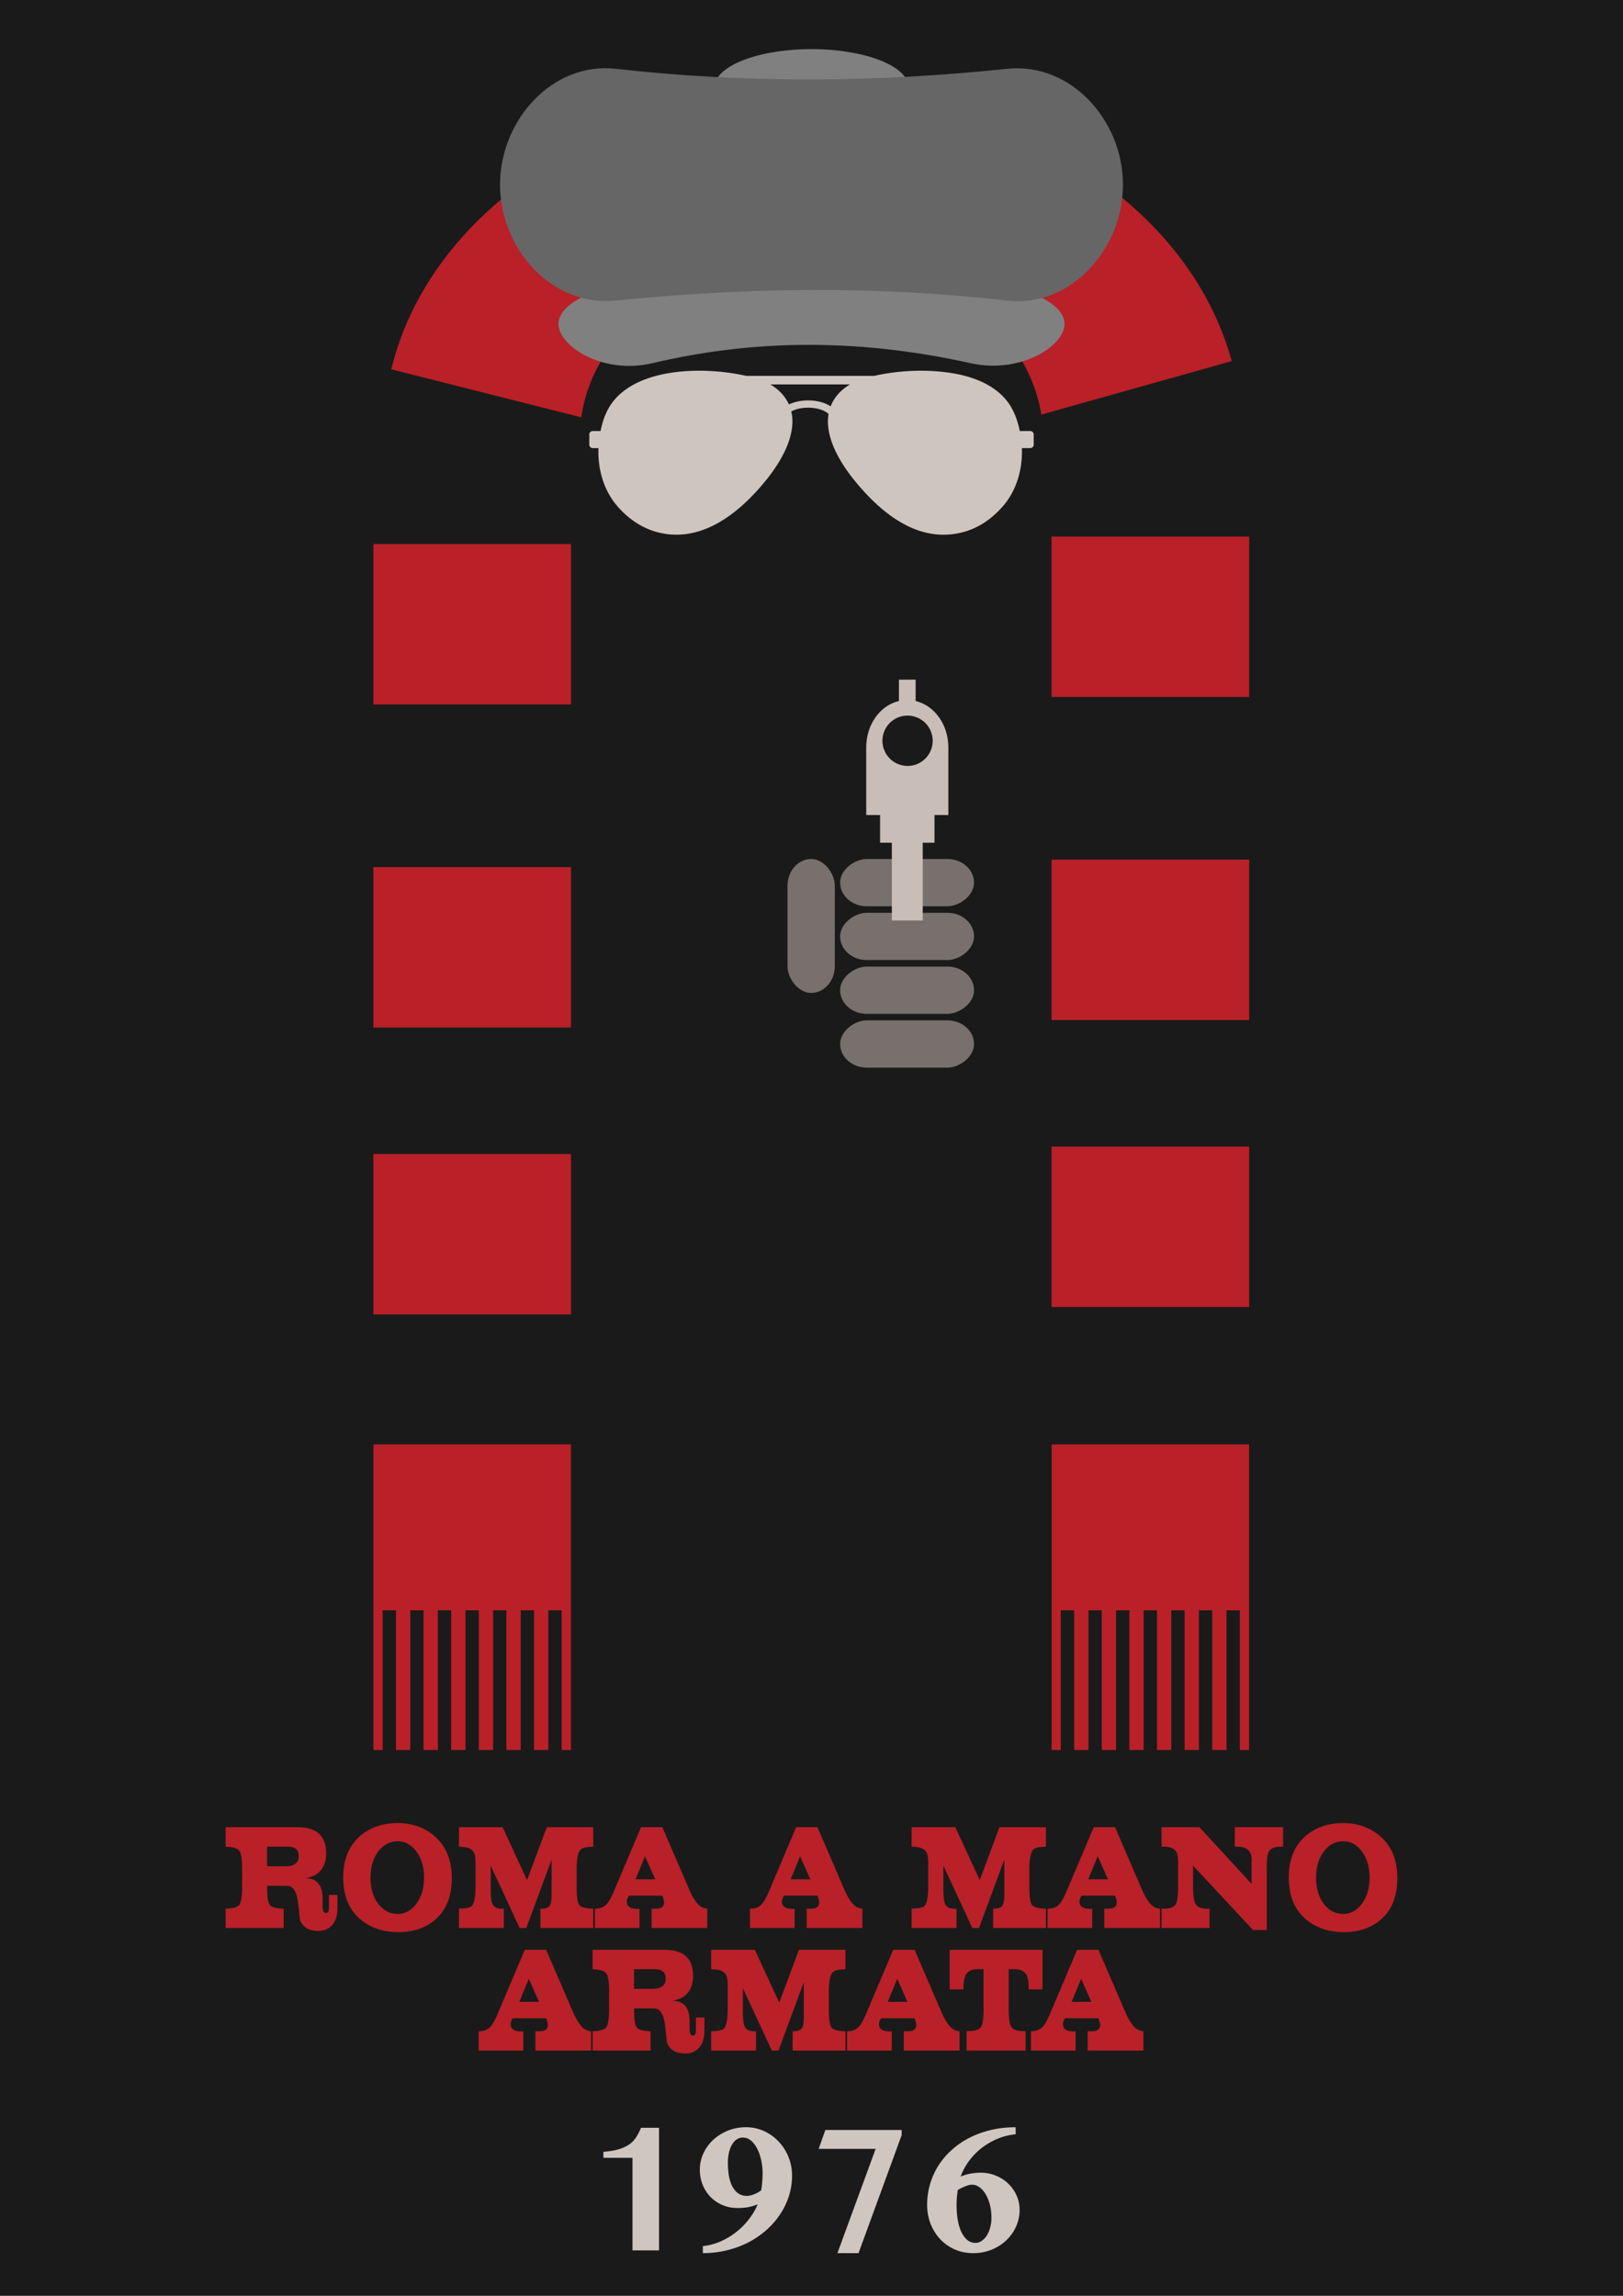 <?xml version="1.0"?>
<svg xmlns="http://www.w3.org/2000/svg" width="744.094" height="1052.362" viewBox="0 0 744.094 1052.362">
  <rect width="764.177" height="1062.076" x="-10.041" y="-4.857" ry="0" fill="#1a1a1a" fill-rule="evenodd" stroke="#000"/>
  <path d="M310.766 170.462c-9.48 1.052-18.468 3.794-24.995 8.92-6.23 4.897-8.903 10.804-10.439 18.196h-3.598c-.857 0-1.562.705-1.562 1.562v4.702c0 .857.705 1.561 1.562 1.561h2.64a43.745 43.745 0 00.373 7.622c.976 7.112 3.742 13.774 8.334 19.045 5.729 6.577 12.162 10.329 18.757 11.984 20.03 5.007 37.216-9.048 49.123-23.637 4.838-5.924 8.886-12.45 10.906-18.79 1.443-4.516 1.876-8.937.9-13.037a12.49 12.49 0 011.858-.797c1.706-.586 3.743-.917 5.882-.917 2.19 0 4.252.34 5.975.942 1.434.5 2.605 1.171 3.378 1.944-.637 3.768-.162 7.774 1.137 11.865 2.028 6.34 6.077 12.866 10.914 18.79 12.01 14.717 28.874 28.695 49.124 23.637 6.594-1.655 13.019-5.407 18.748-11.984 4.6-5.27 7.358-11.933 8.343-19.045.34-2.495.466-5.05.373-7.622h3.862c.857 0 1.561-.704 1.561-1.561v-4.702c0-.857-.704-1.562-1.561-1.562h-4.82c-1.563-7.485-4.33-13.596-10.66-18.493-6.51-5.042-15.405-7.664-24.775-8.623-10.795-1.205-22.312-.23-31.36 1.842h-58.629c-9.047-2.071-20.564-3.047-31.351-1.842zm70.053 15.811c-.934-.636-2.029-1.17-3.242-1.595-2.08-.73-4.524-1.137-7.07-1.137-2.495 0-4.906.398-6.951 1.094-.654.23-1.282.484-1.859.773a17.835 17.835 0 00-1.63-2.894c-1.62-2.36-3.878-4.49-6.874-6.298h36.486c-3.004 1.808-5.262 3.938-6.883 6.298a17.94 17.94 0 00-1.977 3.76z" fill="#cfc5bf"/>
  <path d="M371.822 42.783c-17.777.06-35.84 2.033-53.767 6.127l-.15.04c-73.519 16.844-125.097 64.662-138.514 120.337l87.146 22.02c4.517-32.835 33.421-61.838 76.003-71.594l.05-.04c56.322-12.864 115.159 12.844 131.42 57.402 1.577 4.322 2.715 8.64 3.397 12.967l87.297-24.51a131.641 131.641 0 00-3.298-10.358C536.469 86.841 457.479 42.488 371.822 42.783z" fill="#b92028" fill-rule="evenodd"/>
  <g fill-rule="evenodd">
    <path d="M359.688 23.204c23.642-2.696 48.342 2.688 55.168 12.026 6.825 9.338-6.807 19.093-30.45 21.789-23.642 2.696-48.341-2.688-55.167-12.026-6.822-9.332 6.79-19.083 30.414-21.785M299.196 130.563c48.568 2.27 97.135 2.114 145.702 0 23.78-1.035 43.158 8.005 43.158 17.95 0 9.943-19.94 23.09-43.158 17.948-54.52-12.072-102.147-10.254-145.702 0-23.174 5.457-43.158-8.005-43.158-17.949s19.398-19.06 43.158-17.949z" fill="gray"/>
    <path d="M282.372 31.543c59.784 6.721 119.567 6.256 179.35 0 29.272-3.063 53.125 23.694 53.125 53.125s-23.887 56.498-53.125 53.125c-59.783-6.896-119.566-6.073-179.35 0-29.28 2.974-53.125-23.694-53.125-53.125 0-29.43 23.878-56.412 53.125-53.125z" fill="#666"/>
  </g>
  <g fill="#b92028" fill-rule="evenodd">
    <g transform="matrix(1.055 0 0 1.055 663.994 -109.281)">
      <rect width="85.889" height="69.699" x="-467.127" y="339.954" ry="0"/>
      <rect ry="0" y="480.333" x="-467.127" height="69.699" width="85.889"/>
      <rect width="85.889" height="69.699" x="-467.127" y="604.997" ry="0"/>
      <path d="M-467.09 731.156v132.782h4V803.25h5.782v60.688h6.219V803.25h5.781v60.688h6.219V803.25h5.781v60.688h6.219V803.25h5.781v60.688h6.219V803.25h5.781v60.688h6.219V803.25h5.781v60.688h6.219V803.25h5.781v60.688h4.031V731.155h-85.812z"/>
    </g>
    <g transform="matrix(1.055 0 0 1.055 670.322 -109.281)">
      <rect ry="0" y="336.715" x="-178.409" height="69.699" width="85.889"/>
      <rect width="85.889" height="69.699" x="-178.409" y="477.095" ry="0"/>
      <rect ry="0" y="601.759" x="-178.409" height="69.699" width="85.889"/>
      <path d="M-178.371 731.156v132.782h4V803.25h5.78v60.688h6.22V803.25h5.78v60.688h6.22V803.25h5.78v60.688h6.22V803.25h5.78v60.688h6.22V803.25h5.78v60.688h6.22V803.25h5.78v60.688h6.22V803.25h5.78v60.688h4.032V731.155h-85.812z"/>
    </g>
  </g>
  <g fill-rule="evenodd">
    <g fill="#77706d" transform="translate(-149.94 -187.405) scale(1.355)">
      <rect width="15.996" height="45.312" x="377.117" y="428.893" ry="9.006"/>
      <g transform="rotate(90)">
        <rect width="15.996" height="45.312" x="428.893" y="-440.226" ry="9.006"/>
        <rect ry="9.006" y="-440.226" x="447.09" height="45.312" width="15.996"/>
        <rect width="15.996" height="45.312" x="465.287" y="-440.226" ry="9.006"/>
        <rect ry="9.006" y="-440.226" x="483.484" height="45.312" width="15.996"/>
      </g>
    </g>
    <g transform="translate(-149.94 -187.405) scale(1.355)">
      <rect ry="0" y="418.694" x="412.415" height="31.005" width="10.451" fill="#c9beb7"/>
      <rect width="5.651" height="18.094" x="414.815" y="368.232" ry="0" fill="#c9beb7"/>
      <path d="M417.625 375.125c-7.697 0-13.875 7.143-13.875 16.038v22.86h27.781v-22.86c0-8.895-6.209-16.038-13.906-16.038z" fill="#c9beb7"/>
      <rect width="18.407" height="10.972" x="408.437" y="412.414" ry="0" fill="#c9beb7"/>
      <path d="M415.278 380.744a8.518 8.518 0 114.739 16.363 8.518 8.518 0 01-4.746-16.36" fill="#1a1a1a"/>
    </g>
  </g>
  <g style="text-align:center;line-height:80%;-inkscape-font-specification:Primavera Thin" font-size="58.858" font-weight="100" letter-spacing="0" word-spacing="0" text-anchor="middle" fill="#b92028" font-family="Primavera">
    <path d="M154.718 874.569c0 3.557-.872 6.25-2.615 8.075-1.546 1.639-3.618 2.458-6.216 2.458-4.407 0-7.219-1.78-8.436-5.337a430.164 430.164 0 00-.641-6.46c-.296-2.716-.773-4.752-1.43-6.11-.856-1.825-2.106-2.738-3.75-2.738l-9.127-.07V866c0 3.652.395 6.04 1.184 7.163.658.936 2.401 1.498 5.23 1.685l1.134.07v8.849h-26.59v-8.848l1.085-.07c2.795-.188 4.539-.796 5.23-1.826.821-1.218 1.233-4.003 1.233-8.357v-8.005c0-4.026-.362-6.671-1.086-7.935-.723-1.264-2.516-1.99-5.377-2.177l-1.085-.07v-8.918h32.905c8.781 0 13.172 3.979 13.172 11.937 0 4.541-1.595 7.818-4.786 9.831-1.052.656-2.647 1.194-4.785 1.615 5.295 0 7.943 3.137 7.943 9.41v3.16c0 2.247.46 3.37 1.381 3.37.69 0 1.135-.28 1.332-.842.132-.374.197-1.123.197-2.247V868.6h3.898v5.968m-17.76-23.805c0-2.855-1.645-4.283-4.934-4.283h-9.57v8.988h8.485c4.013 0 6.019-1.568 6.019-4.705M207.137 860.946c0 8.567-2.713 15.05-8.14 19.451-4.374 3.511-9.817 5.267-16.329 5.267-6.643 0-12.235-1.78-16.773-5.337-5.69-4.448-8.535-11.002-8.535-19.662 0-8.567 2.78-15.098 8.338-19.592 4.538-3.605 10.063-5.407 16.575-5.407 6.48 0 11.988 1.872 16.527 5.617 5.558 4.541 8.337 11.095 8.337 19.663m-12.728-.281c0-4.775-1.15-8.731-3.453-11.868-2.302-3.183-5.147-4.775-8.535-4.775-3.552 0-6.495 1.498-8.83 4.494-2.467 3.137-3.7 7.186-3.7 12.149 0 5.009 1.217 9.058 3.65 12.148 2.336 2.996 5.28 4.494 8.831 4.494 3.355 0 6.2-1.568 8.535-4.705 2.335-3.183 3.502-7.162 3.502-11.937M271.981 883.768H247.76v-8.848c2.039 0 3.404-.398 4.094-1.194.691-.796 1.036-2.598 1.036-5.407v-15.87l-11.593 31.319h-3.059l-13.27-28.58v10.673c0 3.37.263 5.641.79 6.812.69 1.498 2.12 2.247 4.291 2.247h.937v8.848h-20.572v-8.848l1.184-.07c2.632-.141 4.243-.586 4.835-1.335 1.053-1.31 1.579-4.26 1.579-8.848v-10.112c0-2.06-.132-3.558-.395-4.494-.395-1.31-1.167-2.224-2.319-2.739-.888-.42-2.12-.678-3.7-.772l-1.184-.07v-8.918h20.03l11.198 24.226 9.028-24.226h21.312v8.918l-1.184.07c-2.5.14-4.061.585-4.686 1.334-1.151 1.358-1.727 4.284-1.727 8.778v8.005c0 4.4.362 7.186 1.085 8.357.592 1.03 2.368 1.638 5.328 1.825l1.184.07v8.849M324.285 883.768h-25.554v-8.848c1.841 0 2.993-.047 3.453-.14 1.513-.375 2.27-1.288 2.27-2.74 0-.702-.264-1.732-.79-3.09h-15.343c-.624 1.03-.937 1.92-.937 2.67 0 2.246 1.645 3.37 4.933 3.37h.642a.604.604 0 00.246-.07v8.848h-20.473v-8.848c2.302 0 4.095-.68 5.377-2.037.987-1.03 2.155-3.136 3.503-6.32l12.284-29.001h9.768l12.333 28.58c1.447 3.324 2.944 5.711 4.49 7.163.953.889 2.22 1.427 3.798 1.615v8.848m-23.877-22.331l-4.687-10.533-4.34 10.533h9.027M395.395 883.768H369.84v-8.848c1.842 0 2.993-.047 3.453-.14 1.513-.375 2.27-1.288 2.27-2.74 0-.702-.264-1.732-.79-3.09h-15.342c-.625 1.03-.938 1.92-.938 2.67 0 2.246 1.645 3.37 4.934 3.37h.641a.604.604 0 00.247-.07v8.848H343.84v-8.848c2.303 0 4.095-.68 5.378-2.037.986-1.03 2.154-3.136 3.502-6.32l12.284-29.001h9.768l12.334 28.58c1.447 3.324 2.943 5.711 4.489 7.163.954.889 2.22 1.427 3.799 1.615v8.848m-23.878-22.331l-4.686-10.533-4.342 10.533h9.028M479.528 883.768h-24.223v-8.848c2.04 0 3.404-.398 4.095-1.194.69-.796 1.036-2.598 1.036-5.407v-15.87l-11.594 31.319h-3.058l-13.27-28.58v10.673c0 3.37.262 5.641.789 6.812.69 1.498 2.12 2.247 4.292 2.247h.937v8.848H417.96v-8.848l1.184-.07c2.631-.141 4.243-.586 4.835-1.335 1.052-1.31 1.578-4.26 1.578-8.848v-10.112c0-2.06-.131-3.558-.394-4.494-.395-1.31-1.168-2.224-2.32-2.739-.887-.42-2.12-.678-3.7-.772l-1.183-.07v-8.918h20.03l11.198 24.226 9.028-24.226h21.312v8.918l-1.184.07c-2.5.14-4.062.585-4.687 1.334-1.151 1.358-1.727 4.284-1.727 8.778v8.005c0 4.4.362 7.186 1.086 8.357.592 1.03 2.368 1.638 5.328 1.825l1.184.07v8.849M531.832 883.768h-25.555v-8.848c1.842 0 2.993-.047 3.454-.14 1.512-.375 2.269-1.288 2.269-2.74 0-.702-.263-1.732-.79-3.09h-15.342c-.625 1.03-.937 1.92-.937 2.67 0 2.246 1.644 3.37 4.933 3.37h.641a.604.604 0 00.247-.07v8.848h-20.473v-8.848c2.302 0 4.094-.68 5.377-2.037.987-1.03 2.154-3.136 3.503-6.32l12.284-29.001h9.767l12.334 28.58c1.447 3.324 2.943 5.711 4.49 7.163.953.889 2.22 1.427 3.798 1.615v8.848m-23.877-22.331l-4.687-10.533-4.341 10.533h9.028M588.271 846.48h-1.036c-2.96 0-4.834.82-5.624 2.458-.559 1.123-.838 3.698-.838 7.724v28.019h-6.315l-27.479-29.494v9.48c0 3.933.362 6.578 1.086 7.935.855 1.545 2.614 2.318 5.278 2.318h1.184v8.848h-22.002v-8.848h1.184c2.861 0 4.686-.773 5.476-2.318.625-1.217.937-3.862.937-7.935v-10.463c0-2.528-.23-4.236-.69-5.126-.889-1.732-2.796-2.598-5.723-2.598h-1.184v-8.918h17.365l23.927 25.982v-9.69c0-.375.016-.773.049-1.195 0-4.12-2.154-6.18-6.463-6.18h-1.282v-8.917h22.15v8.918M640.634 860.946c0 8.567-2.713 15.05-8.14 19.451-4.374 3.511-9.817 5.267-16.33 5.267-6.643 0-12.234-1.78-16.773-5.337-5.69-4.448-8.534-11.002-8.534-19.662 0-8.567 2.779-15.098 8.337-19.592 4.539-3.605 10.064-5.407 16.576-5.407 6.479 0 11.988 1.872 16.527 5.617 5.558 4.541 8.337 11.095 8.337 19.663m-12.728-.281c0-4.775-1.151-8.731-3.453-11.868-2.303-3.183-5.148-4.775-8.535-4.775-3.552 0-6.496 1.498-8.83 4.494-2.467 3.137-3.7 7.186-3.7 12.149 0 5.009 1.216 9.058 3.65 12.148 2.335 2.996 5.279 4.494 8.83 4.494 3.355 0 6.2-1.568 8.535-4.705 2.335-3.183 3.503-7.162 3.503-11.937M271.002 939.945h-25.555v-8.848c1.842 0 2.993-.047 3.453-.14 1.513-.375 2.27-1.288 2.27-2.739 0-.702-.263-1.732-.79-3.09h-15.342c-.625 1.03-.938 1.92-.938 2.669 0 2.247 1.645 3.37 4.934 3.37h.641a.605.605 0 00.247-.07v8.848h-20.474v-8.848c2.303 0 4.095-.679 5.378-2.036.986-1.03 2.154-3.137 3.502-6.32l12.284-29.002h9.768l12.334 28.58c1.447 3.324 2.943 5.712 4.489 7.163.954.89 2.22 1.428 3.799 1.615v8.848m-23.878-22.33l-4.686-10.534-4.342 10.534h9.028M322.952 930.746c0 3.558-.872 6.25-2.615 8.076-1.546 1.638-3.618 2.457-6.216 2.457-4.407 0-7.219-1.779-8.436-5.337a430.164 430.164 0 00-.641-6.46c-.296-2.715-.773-4.752-1.43-6.11-.856-1.825-2.106-2.738-3.75-2.738l-9.127-.07v1.615c0 3.652.395 6.04 1.184 7.163.658.936 2.401 1.498 5.23 1.685l1.134.07v8.848h-26.59v-8.848l1.085-.07c2.795-.187 4.539-.796 5.23-1.826.821-1.217 1.233-4.002 1.233-8.356v-8.006c0-4.026-.362-6.67-1.086-7.935-.723-1.264-2.516-1.99-5.377-2.177l-1.085-.07v-8.918H304.6c8.781 0 13.172 3.98 13.172 11.938 0 4.54-1.595 7.818-4.786 9.83-1.052.656-2.647 1.195-4.785 1.616 5.295 0 7.943 3.137 7.943 9.41v3.16c0 2.247.46 3.37 1.381 3.37.69 0 1.135-.28 1.332-.842.132-.375.197-1.124.197-2.247v-5.197h3.898v5.969m-17.76-23.805c0-2.856-1.645-4.284-4.933-4.284h-9.571v8.989h8.485c4.013 0 6.019-1.569 6.019-4.705M387.606 939.945h-24.223v-8.848c2.04 0 3.404-.398 4.095-1.194.69-.795 1.036-2.598 1.036-5.407v-15.87l-11.593 31.32h-3.059l-13.27-28.581v10.674c0 3.37.263 5.64.789 6.811.69 1.498 2.121 2.247 4.292 2.247h.937v8.848h-20.572v-8.848l1.184-.07c2.631-.14 4.243-.585 4.835-1.334 1.052-1.311 1.579-4.26 1.579-8.848v-10.112c0-2.06-.132-3.558-.395-4.494-.395-1.311-1.168-2.224-2.319-2.74-.888-.42-2.121-.678-3.7-.772l-1.184-.07v-8.918h20.03l11.198 24.227 9.028-24.227h21.312v8.918l-1.184.07c-2.5.141-4.062.586-4.687 1.335-1.15 1.357-1.726 4.283-1.726 8.777v8.006c0 4.4.361 7.186 1.085 8.356.592 1.03 2.368 1.639 5.328 1.826l1.184.07v8.848M439.91 939.945h-25.555v-8.848c1.842 0 2.993-.047 3.454-.14 1.513-.375 2.27-1.288 2.27-2.739 0-.702-.264-1.732-.79-3.09h-15.343c-.625 1.03-.937 1.92-.937 2.669 0 2.247 1.644 3.37 4.933 3.37h.642a.604.604 0 00.246-.07v8.848h-20.473v-8.848c2.302 0 4.095-.679 5.377-2.036.987-1.03 2.154-3.137 3.503-6.32l12.284-29.002h9.768l12.333 28.58c1.447 3.324 2.944 5.712 4.49 7.163.953.89 2.22 1.428 3.798 1.615v8.848m-23.877-22.33l-4.687-10.534-4.341 10.534h9.028M477.96 911.927h-6.314c0-3.184-.345-5.407-1.036-6.671-.954-1.733-2.812-2.599-5.575-2.599h-2.565v18.188c0 4.26.395 7.022 1.184 8.286.69 1.124 2.4 1.756 5.13 1.896l1.431.07v8.848h-27.084v-8.848l1.382-.07c2.795-.14 4.555-.796 5.278-1.966.757-1.17 1.135-3.91 1.135-8.216v-18.188h-2.615c-2.5 0-4.226.68-5.18 2.037-.953 1.31-1.43 3.722-1.43 7.233h-6.315v-18.188h42.575v18.188M524.22 939.945h-25.555v-8.848c1.842 0 2.993-.047 3.454-.14 1.512-.375 2.269-1.288 2.269-2.739 0-.702-.263-1.732-.79-3.09h-15.342c-.625 1.03-.937 1.92-.937 2.669 0 2.247 1.644 3.37 4.933 3.37h.641a.604.604 0 00.247-.07v8.848h-20.473v-8.848c2.302 0 4.094-.679 5.377-2.036.987-1.03 2.154-3.137 3.503-6.32l12.284-29.002h9.768l12.333 28.58c1.447 3.324 2.943 5.712 4.49 7.163.953.89 2.22 1.428 3.798 1.615v8.848m-23.877-22.33l-4.687-10.534-4.341 10.534h9.028"/>
  </g>
  <g style="text-align:start;line-height:125%;-inkscape-font-specification:Oriya MN Bold" font-size="80.846" font-weight="700" letter-spacing="0" word-spacing="0" fill="#d0c6c0" font-family="Oriya MN">
    <path d="M289.978 1031.542v-42.436h-13.343v-2.764c2.763-.21 5.092-.592 6.987-1.144 1.921-.58 3.527-1.316 4.816-2.211 1.316-.921 2.382-2.013 3.198-3.277.842-1.289 1.592-2.75 2.25-4.381h8.25v56.213h-12.158M322.23 1029.568a26.555 26.555 0 007.934-2.053 33.676 33.676 0 007.224-4.263 34.554 34.554 0 005.882-5.882c1.737-2.21 3.105-4.526 4.105-6.948a23.18 23.18 0 01-4.145 1.264c-1.5.29-3.158.434-4.974.434-2.684 0-5.105-.487-7.263-1.46-2.158-.975-3.987-2.264-5.487-3.87a17.596 17.596 0 01-3.474-5.605 18.512 18.512 0 01-1.184-6.553c0-2.684.552-5.21 1.658-7.58a19.429 19.429 0 014.54-6.236c1.92-1.763 4.157-3.158 6.71-4.185 2.58-1.026 5.33-1.54 8.25-1.54 2.922 0 5.659.58 8.211 1.738a20.69 20.69 0 016.711 4.776c1.921 2 3.434 4.356 4.54 7.066 1.105 2.685 1.658 5.553 1.658 8.606 0 3.263-.487 6.408-1.46 9.435a32.984 32.984 0 01-4.146 8.487c-1.763 2.632-3.895 5.04-6.395 7.224a40.868 40.868 0 01-8.25 5.566c-3.027 1.526-6.29 2.71-9.79 3.553-3.474.842-7.092 1.263-10.856 1.263v-3.237m20.172-23.014c.5 0 1.04-.066 1.619-.198a11.055 11.055 0 001.737-.552 19.86 19.86 0 001.697-.79 13.457 13.457 0 001.5-.987c.21-1.105.369-2.342.474-3.71.131-1.395.197-2.764.197-4.106 0-2.21-.237-4.303-.71-6.276-.448-2-1.08-3.75-1.895-5.25-.79-1.5-1.737-2.685-2.842-3.553-1.08-.869-2.237-1.303-3.474-1.303-1.21 0-2.264.329-3.158.987-.869.658-1.592 1.54-2.171 2.645-.553 1.079-.974 2.302-1.264 3.67a22.106 22.106 0 00-.394 4.185c0 2.21.157 4.25.473 6.119.342 1.868.869 3.474 1.58 4.816.71 1.342 1.605 2.395 2.684 3.158 1.105.763 2.42 1.145 3.947 1.145M413.378 978.724l-19.777 54.081h-9.672L401.456 985h-26.132l3.079-8.645h34.975v2.369M465.644 978.329a28.222 28.222 0 00-8.33 2.053 32.16 32.16 0 00-7.263 4.223 30.72 30.72 0 00-5.764 5.922 27.943 27.943 0 00-3.868 7.184 22.22 22.22 0 014.184-1.302c1.5-.316 3.21-.474 5.132-.474 2.421 0 4.697.447 6.83 1.342 2.157.869 4.039 2.08 5.644 3.632a16.446 16.446 0 013.83 5.408c.947 2.053 1.42 4.263 1.42 6.632 0 2.737-.552 5.316-1.658 7.737a20.348 20.348 0 01-4.54 6.316c-1.92 1.79-4.17 3.21-6.75 4.263-2.579 1.027-5.342 1.54-8.29 1.54-3.105 0-5.96-.579-8.566-1.737-2.579-1.158-4.802-2.737-6.67-4.737-1.87-2.026-3.33-4.382-4.383-7.066-1.026-2.71-1.54-5.606-1.54-8.685 0-3.184.435-6.276 1.303-9.276.869-3 2.119-5.816 3.75-8.448a34.758 34.758 0 016.04-7.185c2.369-2.184 5.053-4.052 8.053-5.605 3.027-1.58 6.33-2.803 9.909-3.671 3.605-.869 7.447-1.303 11.527-1.303v3.237m-20.054 23.093c-.79 0-1.776.237-2.96.71a25.585 25.585 0 00-3.514 1.738 53.521 53.521 0 00-.434 3.592 51.622 51.622 0 00-.119 3.434c0 2.263.171 4.435.514 6.514.342 2.079.868 3.908 1.579 5.487.736 1.579 1.644 2.842 2.723 3.79 1.106.947 2.408 1.42 3.908 1.42.974 0 1.895-.302 2.764-.908.894-.605 1.67-1.42 2.329-2.447.684-1.053 1.21-2.276 1.579-3.671.395-1.421.592-2.935.592-4.54 0-2.079-.237-4.04-.71-5.882-.474-1.842-1.12-3.447-1.935-4.816-.79-1.368-1.737-2.447-2.842-3.237-1.08-.79-2.237-1.184-3.474-1.184"/>
  </g>
</svg>
